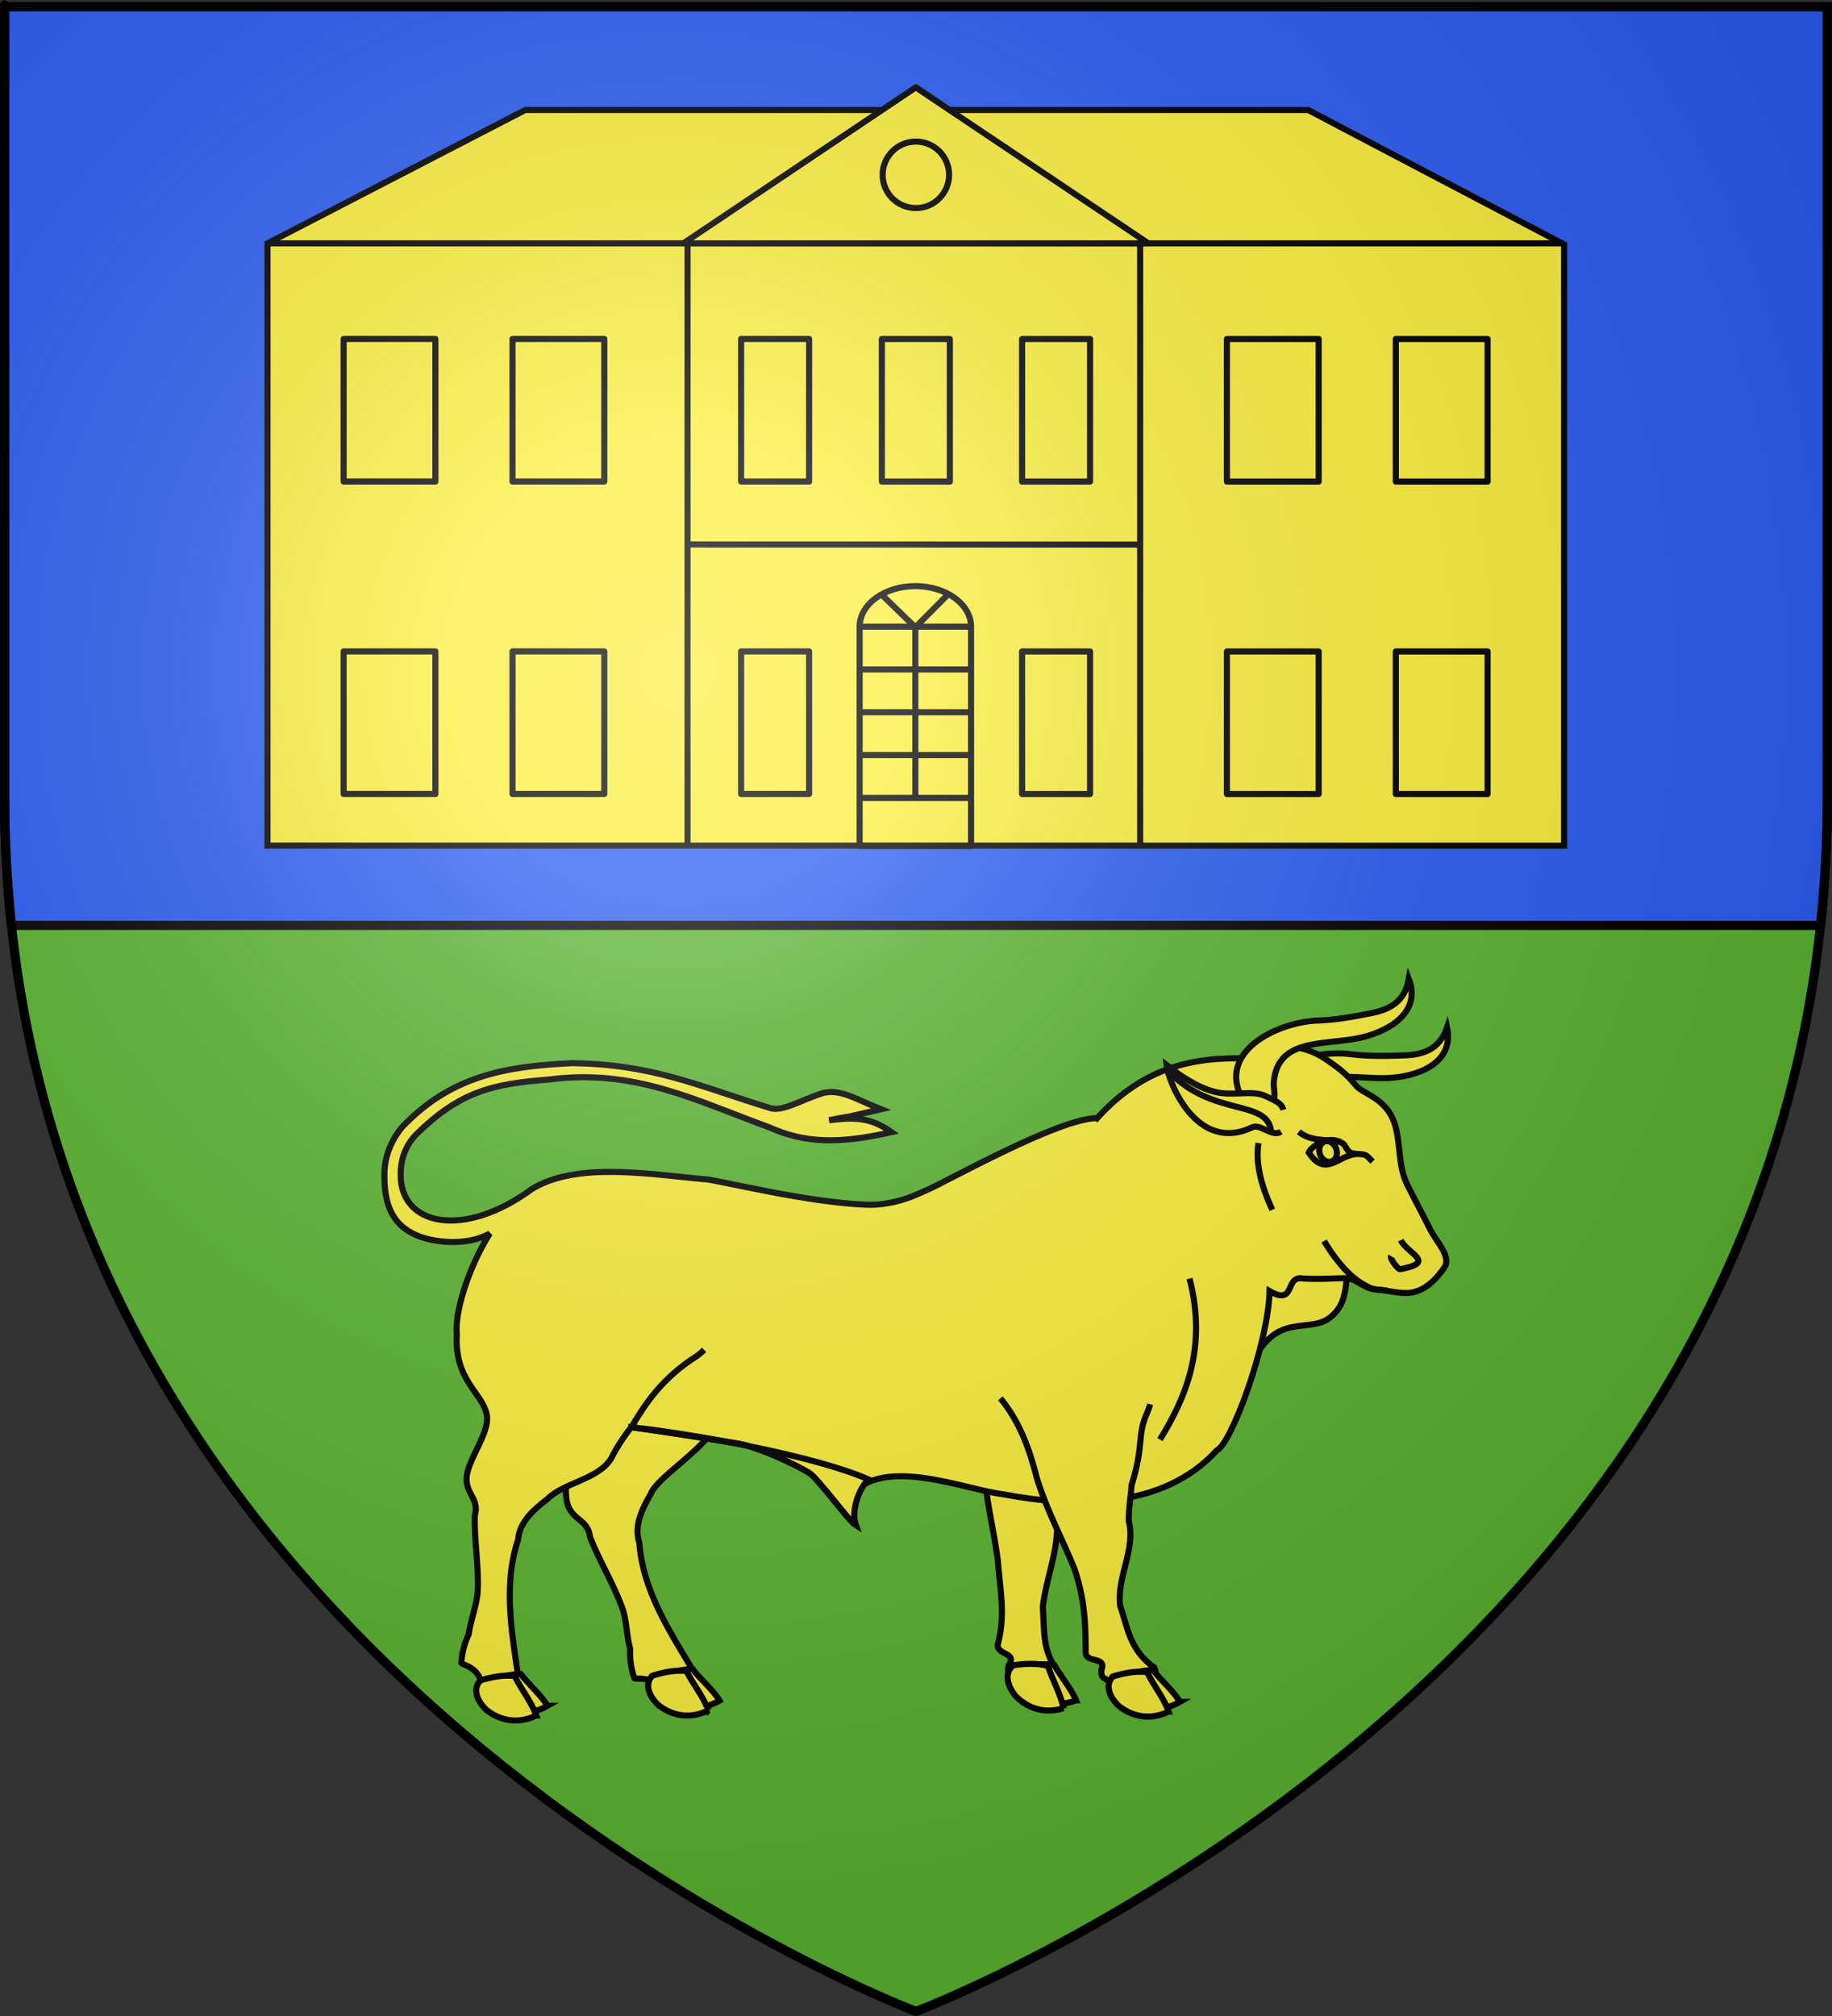 <?xml version="1.0" encoding="UTF-8" standalone="no"?>
<svg
   xmlns:dc="http://purl.org/dc/elements/1.1/"
   xmlns:cc="http://creativecommons.org/ns#"
   xmlns:rdf="http://www.w3.org/1999/02/22-rdf-syntax-ns#"
   xmlns:svg="http://www.w3.org/2000/svg"
   xmlns="http://www.w3.org/2000/svg"
   xmlns:xlink="http://www.w3.org/1999/xlink"
   xmlns:sodipodi="http://sodipodi.sourceforge.net/DTD/sodipodi-0.dtd"
   xmlns:inkscape="http://www.inkscape.org/namespaces/inkscape"
   height="660"
   width="600"
   version="1.0"
   id="svg2"
   sodipodi:version="0.32"
   inkscape:version="1.0.1 (c497b03c, 2020-09-10)"
   sodipodi:docname="Blason_ville_fr_Saint-Aubin-en-Charollais.svg"
   inkscape:export-filename="/Users/olivier/Desktop/Blason Rouge/Blason_Vide_3D.png"
   inkscape:export-xdpi="144"
   inkscape:export-ydpi="144"
   inkscape:output_extension="org.inkscape.output.svg.inkscape">
  <rect width="100%" height="100%" fill="#333333" stroke="none"/>
  <sodipodi:namedview
     inkscape:window-height="942"
     inkscape:window-width="1920"
     inkscape:pageshadow="2"
     inkscape:pageopacity="0.0"
     guidetolerance="10.0"
     gridtolerance="10.0"
     objecttolerance="10.0"
     borderopacity="1.0"
     bordercolor="#666666"
     pagecolor="#ffffff"
     id="base"
     showgrid="false"
     height="660px"
     inkscape:zoom="0.59333333"
     inkscape:cx="625.5983"
     inkscape:cy="200.09871"
     inkscape:window-x="0"
     inkscape:window-y="25"
     inkscape:current-layer="layer4"
     inkscape:object-nodes="true"
     inkscape:snap-global="true"
     inkscape:document-rotation="0"
     inkscape:window-maximized="0" />
  <desc
     id="desc4">Flag of Canton of Valais (Wallis)</desc>
  <defs
     id="defs6">
    <linearGradient
       id="linearGradient2893">
      <stop
         style="stop-color:white;stop-opacity:0.314;"
         offset="0"
         id="stop2895" />
      <stop
         id="stop2897"
         offset="0.19"
         style="stop-color:white;stop-opacity:0.251;" />
      <stop
         style="stop-color:#6b6b6b;stop-opacity:0.125;"
         offset="0.6"
         id="stop2901" />
      <stop
         style="stop-color:black;stop-opacity:0.125;"
         offset="1"
         id="stop2899" />
    </linearGradient>
    <radialGradient
       inkscape:collect="always"
       xlink:href="#linearGradient2893"
       id="radialGradient3163"
       gradientUnits="userSpaceOnUse"
       gradientTransform="matrix(1.353,0,0,1.349,-77.629,-85.747)"
       cx="221.445"
       cy="226.331"
       fx="221.445"
       fy="226.331"
       r="300" />
  </defs>
  <g
     inkscape:groupmode="layer"
     id="layer3"
     inkscape:label="Fond écu"
     style="display:inline"
     sodipodi:insensitive="true">
    <path
       id="path2855"
       style="fill:#5ab532;fill-opacity:1;fill-rule:evenodd;stroke:none;stroke-width:1px;stroke-linecap:butt;stroke-linejoin:miter;stroke-opacity:1"
       d="m 300,658.5 c 0,0 298.5,-112.32 298.5,-397.772 0,-285.452 0,-258.552 0,-258.552 H 1.5 V 260.728 C 1.5,546.18 300,658.5 300,658.5 Z"
       sodipodi:nodetypes="cccccc" />
    <path
       d=""
       inkscape:connector-curvature="0"
       id="path4456"
       style="fill:none;stroke:#000000;stroke-width:1px;stroke-linecap:butt;stroke-linejoin:miter;stroke-opacity:1" />
    <path
       id="rect8702"
       style="opacity:1;fill:#2b5df2;fill-opacity:1;stroke:#000000;stroke-width:3;stroke-linejoin:round;stroke-miterlimit:4;stroke-dasharray:none;stroke-opacity:1"
       d="M 1.5,2.176 V 260.729 c 0,14.522 0.785,28.589 2.252,42.223 H 596.248 C 597.715,289.317 598.5,275.251 598.5,260.729 V 2.176 Z" />
  </g>
  <g
     inkscape:groupmode="layer"
     id="layer4"
     inkscape:label="Meubles"
     sodipodi:insensitive="true"
     style="display:inline">
    <g
       id="g247"
       transform="matrix(0.835,0,0,0.835,-489.323,-186.275)"
       style="stroke-width:2.396;stroke-miterlimit:4;stroke-dasharray:none">
      <path
         id="path1263"
         style="fill:#fcef3c;fill-opacity:1;stroke:#000000;stroke-width:2.396;stroke-linecap:butt;stroke-linejoin:miter;stroke-miterlimit:4;stroke-dasharray:none;stroke-opacity:1"
         d="M 792.051,266.199 690.938,318.5 v 236.117 l 508.562,0.031 V 318.924 l -100.406,-52.725 z"
         sodipodi:nodetypes="ccccccc" />
      <path
         style="fill:none;fill-opacity:1;stroke:#000000;stroke-width:2.396;stroke-linejoin:round;stroke-miterlimit:4;stroke-dasharray:none;stroke-opacity:1"
         d="m 756.788,478.487 c -11.999,0 -23.998,0 -35.997,0 0,18.631 0,37.261 0,55.892 11.999,0 23.998,0 35.997,0 0,-18.631 0,-37.261 0,-55.892 z"
         id="path1270"
         sodipodi:nodetypes="ccccc" />
      <path
         sodipodi:nodetypes="ccccc"
         id="path1272"
         d="m 1133.49,478.504 c 11.999,0 23.998,0 35.997,0 v 55.892 c -11.999,0 -23.998,0 -35.997,0 z"
         style="fill:none;fill-opacity:1;stroke:#000000;stroke-width:2.396;stroke-linejoin:round;stroke-miterlimit:4;stroke-dasharray:none;stroke-opacity:1" />
      <path
         id="rect9872"
         style="fill:none;fill-opacity:1;stroke:#000000;stroke-width:2.396;stroke-linejoin:round;stroke-miterlimit:4;stroke-dasharray:none;stroke-opacity:1"
         d="M 1199.5,318.5 H 690.938"
         sodipodi:nodetypes="cc" />
      <path
         style="fill:#ffffff;fill-opacity:1;stroke:#000000;stroke-width:2.396;stroke-linejoin:round;stroke-miterlimit:4;stroke-dasharray:none;stroke-opacity:1"
         d="M 1033.22,436.562 V 318.515"
         id="path217" />
      <path
         style="fill:#ffffff;fill-opacity:1;stroke:#000000;stroke-width:2.396;stroke-linejoin:round;stroke-miterlimit:4;stroke-dasharray:none;stroke-opacity:1"
         d="M 855.681,318.476 V 436.562"
         id="path10849" />
      <path
         id="path9832"
         d="m 945.219,257.332 -91.211,61.172 h 91.211 91.25 z"
         style="fill:#fcef3c;fill-opacity:1;stroke:#000000;stroke-width:2.396;stroke-linejoin:round;stroke-miterlimit:4;stroke-dasharray:none;stroke-opacity:1"
         sodipodi:nodetypes="ccccc" />
      <path
         style="fill:none;fill-opacity:1;stroke:#000000;stroke-width:2.396;stroke-linejoin:round;stroke-miterlimit:4;stroke-dasharray:none;stroke-opacity:1"
         d="m 931.906,356.004 c 8.888,0 17.777,0 26.665,0 0,18.631 0,37.261 0,55.892 -8.888,0 -17.777,0 -26.665,0 0,-18.631 0,-37.261 0,-55.892 z"
         id="rect9848"
         sodipodi:nodetypes="ccccc" />
      <path
         id="rect9923"
         d="M 1033.22,554.648 V 436.601 l -177.539,-0.039 v 118.086"
         style="fill:none;fill-opacity:1;stroke:#000000;stroke-width:2.396;stroke-linejoin:round;stroke-miterlimit:4;stroke-dasharray:none;stroke-opacity:1"
         sodipodi:nodetypes="cccc" />
      <path
         sodipodi:nodetypes="ccccc"
         id="path10030"
         d="m 986.906,356.004 c 8.888,0 17.777,0 26.665,0 0,18.631 0,37.261 0,55.892 -8.888,0 -17.777,0 -26.665,0 0,-18.631 0,-37.261 0,-55.892 z"
         style="fill:none;fill-opacity:1;stroke:#000000;stroke-width:2.396;stroke-linejoin:round;stroke-miterlimit:4;stroke-dasharray:none;stroke-opacity:1" />
      <path
         style="fill:none;fill-opacity:1;stroke:#000000;stroke-width:2.396;stroke-linejoin:round;stroke-miterlimit:4;stroke-dasharray:none;stroke-opacity:1"
         d="m 986.906,478.504 c 8.888,0 17.777,0 26.665,0 0,18.631 0,37.261 0,55.892 -8.888,0 -17.777,0 -26.665,0 0,-18.631 0,-37.261 0,-55.892 z"
         id="path10046"
         sodipodi:nodetypes="ccccc" />
      <path
         style="fill:none;fill-opacity:1;stroke:#000000;stroke-width:2.396;stroke-linejoin:round;stroke-miterlimit:4;stroke-dasharray:none;stroke-opacity:1"
         d="m 1067.24,356.004 c 11.999,0 23.998,0 35.997,0 0,18.631 0,37.261 0,55.892 -11.999,0 -23.998,0 -35.997,0 0,-18.631 0,-37.261 0,-55.892 z"
         id="path10062"
         sodipodi:nodetypes="ccccc" />
      <path
         sodipodi:nodetypes="ccccc"
         id="path10078"
         d="m 1067.24,478.504 c 11.999,0 23.998,0 35.997,0 0,18.631 0,37.261 0,55.892 -11.999,0 -23.998,0 -35.997,0 0,-18.631 0,-37.261 0,-55.892 z"
         style="fill:none;fill-opacity:1;stroke:#000000;stroke-width:2.396;stroke-linejoin:round;stroke-miterlimit:4;stroke-dasharray:none;stroke-opacity:1" />
      <path
         sodipodi:nodetypes="ccccc"
         id="path10094"
         d="m 1133.49,356.004 c 11.999,0 23.998,0 35.997,0 v 55.892 c -11.999,0 -23.998,0 -35.997,0 z"
         style="fill:none;fill-opacity:1;stroke:#000000;stroke-width:2.396;stroke-linejoin:round;stroke-miterlimit:4;stroke-dasharray:none;stroke-opacity:1" />
      <path
         id="path10315"
         d="m 945.039,452.879 c 12.068,0 21.85,7.114 21.85,15.891 v 86.016 h -21.85 -21.85 v -86.016 c 0,-8.777 9.782,-15.891 21.85,-15.891 z"
         style="fill:none;fill-opacity:1;stroke:#000000;stroke-width:2.396;stroke-linejoin:round;stroke-miterlimit:4;stroke-dasharray:none;stroke-opacity:1"
         sodipodi:nodetypes="sscccss" />
      <path
         style="fill:none;fill-opacity:1;stroke:#000000;stroke-width:2.396;stroke-linejoin:round;stroke-miterlimit:4;stroke-dasharray:none;stroke-opacity:1"
         d="m 945.039,535.986 4e-5,-66.945 -13.096,-12.71"
         id="path10317"
         sodipodi:nodetypes="ccc" />
      <path
         style="fill:#ffffff;fill-opacity:1;stroke:#000000;stroke-width:2.396;stroke-linejoin:round;stroke-miterlimit:4;stroke-dasharray:none;stroke-opacity:1"
         d="m 923.176,485.561 h 44.041"
         id="path10319"
         sodipodi:nodetypes="cc" />
      <path
         style="fill:#ffffff;fill-opacity:1;stroke:#000000;stroke-width:2.396;stroke-linejoin:round;stroke-miterlimit:4;stroke-dasharray:none;stroke-opacity:1"
         d="M 967.217,468.793 H 923.176"
         id="path10321"
         sodipodi:nodetypes="cc" />
      <path
         style="fill:#ffffff;fill-opacity:1;stroke:#000000;stroke-width:2.396;stroke-linejoin:round;stroke-miterlimit:4;stroke-dasharray:none;stroke-opacity:1"
         d="m 923.176,502.328 h 44.041"
         id="path10323"
         sodipodi:nodetypes="cc" />
      <path
         id="path10325"
         d="m 923.176,519.128 h 44.041"
         style="fill:#ffffff;fill-opacity:1;stroke:#000000;stroke-width:2.396;stroke-linejoin:round;stroke-miterlimit:4;stroke-dasharray:none;stroke-opacity:1"
         sodipodi:nodetypes="cc" />
      <path
         style="fill:#ffffff;fill-opacity:1;stroke:#000000;stroke-width:2.396;stroke-linejoin:round;stroke-miterlimit:4;stroke-dasharray:none;stroke-opacity:1"
         d="m 923.176,535.928 h 44.041"
         id="path10327"
         sodipodi:nodetypes="cc" />
      <path
         sodipodi:nodetypes="cc"
         style="fill:#ffffff;fill-opacity:1;stroke:#000000;stroke-width:2.396;stroke-linejoin:round;stroke-miterlimit:4;stroke-dasharray:none;stroke-opacity:1"
         d="M 945.039,469.041 957.845,456.14"
         id="path10329" />
      <path
         style="fill:none;fill-opacity:1;stroke:#000000;stroke-width:2.396;stroke-linejoin:round;stroke-miterlimit:4;stroke-dasharray:none;stroke-opacity:1"
         d="m 903.371,355.987 c -8.888,0 -17.777,0 -26.665,0 0,18.631 0,37.261 0,55.892 8.888,0 17.777,0 26.665,0 0,-18.631 0,-37.261 0,-55.892 z"
         id="path10333"
         sodipodi:nodetypes="ccccc" />
      <path
         sodipodi:nodetypes="ccccc"
         id="path10349"
         d="m 903.371,478.487 c -8.888,0 -17.777,0 -26.665,0 0,18.631 0,37.261 0,55.892 8.888,0 17.777,0 26.665,0 0,-18.631 0,-37.261 0,-55.892 z"
         style="fill:none;fill-opacity:1;stroke:#000000;stroke-width:2.396;stroke-linejoin:round;stroke-miterlimit:4;stroke-dasharray:none;stroke-opacity:1" />
      <path
         sodipodi:nodetypes="ccccc"
         id="path10365"
         d="m 823.038,355.987 c -11.999,0 -23.998,0 -35.997,0 0,18.631 0,37.261 0,55.892 11.999,0 23.998,0 35.997,0 0,-18.631 0,-37.261 0,-55.892 z"
         style="fill:none;fill-opacity:1;stroke:#000000;stroke-width:2.396;stroke-linejoin:round;stroke-miterlimit:4;stroke-dasharray:none;stroke-opacity:1" />
      <path
         style="fill:none;fill-opacity:1;stroke:#000000;stroke-width:2.396;stroke-linejoin:round;stroke-miterlimit:4;stroke-dasharray:none;stroke-opacity:1"
         d="m 823.038,478.487 c -11.999,0 -23.998,0 -35.997,0 0,18.631 0,37.261 0,55.892 11.999,0 23.998,0 35.997,0 0,-18.631 0,-37.261 0,-55.892 z"
         id="path10381"
         sodipodi:nodetypes="ccccc" />
      <path
         style="fill:none;fill-opacity:1;stroke:#000000;stroke-width:2.396;stroke-linejoin:round;stroke-miterlimit:4;stroke-dasharray:none;stroke-opacity:1"
         d="m 756.788,355.987 c -11.999,0 -23.998,0 -35.997,0 0,18.631 0,37.261 0,55.892 11.999,0 23.998,0 35.997,0 0,-18.631 0,-37.261 0,-55.892 z"
         id="path10397"
         sodipodi:nodetypes="ccccc" />
      <ellipse
         id="path4160"
         style="fill:none;fill-opacity:1;stroke:#000000;stroke-width:2.396;stroke-linejoin:round;stroke-miterlimit:4;stroke-dasharray:none;stroke-opacity:1"
         cx="945.238"
         cy="291.626"
         rx="13.035"
         ry="13.035" />
    </g>
    <g
       id="g536"
       transform="matrix(-0.814,0,0,0.811,475.465,319.253)"
       style="stroke-width:2.462;stroke-miterlimit:4;stroke-dasharray:none">
      <g
         id="layer3-5"
         inkscape:label="Fond écu"
         style="display:inline;stroke-width:2.462;stroke-miterlimit:4;stroke-dasharray:none"
         transform="translate(-86.043,-218.291)">
        <g
           id="g60123"
           transform="matrix(0.826,0,0,0.826,86.304,218.551)"
           style="stroke:#000000;stroke-width:2.979;stroke-miterlimit:4;stroke-dasharray:none;stroke-opacity:1">
          <g
             transform="translate(-7.904,2.071)"
             id="g60125"
             style="stroke:#000000;stroke-width:2.979;stroke-miterlimit:4;stroke-dasharray:none;stroke-opacity:1" />
          <g
             transform="translate(-7.904,2.071)"
             id="g53563"
             style="stroke:#000000;stroke-width:2.979;stroke-miterlimit:4;stroke-dasharray:none;stroke-opacity:1">
            <path
               sodipodi:nodetypes="cccscccccccsc"
               d="m 360.357,204.268 c 1.61,20.777 33.336,36.461 37.44,46.905 4.335,7.482 8.22,15.831 5.546,23.768 -1.236,17.253 -8.71,32.733 -17.472,47.873 -2.416,4.174 -4.929,8.322 -7.437,12.474 -2.892,7.577 8.499,10.65 13.93,12.863 3.166,-8.284 12.279,-6.356 13.319,-6.892 1.504,-3.843 2.407,-9.54 2.109,-14.259 1.92,-7.591 1.689,-14.323 3.915,-20.347 4.103,-11.417 11.205,-23.025 15.581,-34.328 0.961,-8.364 7.724,-8.047 10.66,-15.182 3.281,-8.177 -1.937,-24.919 2.765,-32.446 5.879,-9.411 21.139,-9.29 28.771,-31.078"
               style="fill:#fcef3c;fill-opacity:1;fill-rule:evenodd;stroke:#000000;stroke-width:2.979;stroke-linecap:butt;stroke-linejoin:miter;stroke-miterlimit:4;stroke-dasharray:none;stroke-opacity:1"
               id="path47639" />
            <g
               id="g45640"
               transform="rotate(0.472,14473.252,-168075.55)"
               style="stroke:#000000;stroke-width:2.979;stroke-miterlimit:4;stroke-dasharray:none;stroke-opacity:1">
              <path
                 style="fill:#fcef3c;fill-opacity:1;fill-rule:evenodd;stroke:#000000;stroke-width:2.979;stroke-linecap:butt;stroke-linejoin:miter;stroke-miterlimit:4;stroke-dasharray:none;stroke-opacity:1"
                 d="m 1752.219,462.651 c 7.993,4.592 16.763,4.48 24.618,0.42 4.588,-2.966 8.41,-7.73 4.827,-12.187 -5.375,-2.087 -10.416,-3.645 -16.412,-3.782 -3.921,5.229 -9.758,9.979 -13.033,15.549 z"
                 id="path44669"
                 sodipodi:nodetypes="ccccc" />
              <path
                 sodipodi:nodetypes="ccccc"
                 id="path43698"
                 d="m 1757.657,467.362 c 8.559,4.166 17.187,2.907 24.326,-2.704 4.082,-3.951 7.142,-9.838 2.949,-14.42 -5.607,-1.669 -10.807,-2.781 -16.737,-2.162 -3.089,6.427 -8.137,12.557 -10.538,19.287 z"
                 style="fill:#fcef3c;fill-opacity:1;fill-rule:evenodd;stroke:#000000;stroke-width:2.979;stroke-linecap:butt;stroke-linejoin:miter;stroke-miterlimit:4;stroke-dasharray:none;stroke-opacity:1" />
            </g>
            <path
               d="m 113.676,119.008 c 0,9.879 -5.775,16.809 -17.935,23.846"
               style="fill:#fcef3c;fill-opacity:1;fill-rule:evenodd;stroke:#000000;stroke-width:2.979;stroke-linecap:butt;stroke-linejoin:miter;stroke-miterlimit:4;stroke-dasharray:none;stroke-opacity:1"
               id="path1048"
               sodipodi:nodetypes="cc" />
            <path
               sodipodi:nodetypes="ccccccccccccc"
               id="path47671"
               d="m 243.487,193.316 c -6.501,13.805 -7.72,28.026 -7.738,42.882 -1.159,17.602 -4.798,30.947 -6.997,46.907 -1.105,14.944 -3.852,26.382 -0.232,40.81 2.014,5.962 -9.533,4.488 -5.284,10.62 1.273,3.568 0.295,3.452 -2.54,6.809 -5.872,-0.107 -12.894,2.791 -18.236,-0.165 -1.571,4.014 -5.443,2.894 -4.443,-1.427 9.574,-11.284 7.812,-21.909 8.779,-33.312 -1.569,-13.892 -7.072,-25.798 -6.965,-39.892 -1.307,-5.778 -3.6,-10.762 -5.675,-16.933 -10.792,-17.642 -8.241,-22.713 -15.928,-32.385 -0.873,-1.17 -1.707,-2.375 -2.402,-3.661"
               style="fill:#fcef3c;fill-opacity:1;fill-rule:evenodd;stroke:#000000;stroke-width:2.979;stroke-linecap:butt;stroke-linejoin:miter;stroke-miterlimit:4;stroke-dasharray:none;stroke-opacity:1" />
            <g
               transform="rotate(-8.523,228.834,10885.756)"
               id="g47673"
               style="stroke:#000000;stroke-width:2.979;stroke-miterlimit:4;stroke-dasharray:none;stroke-opacity:1">
              <path
                 style="fill:#fcef3c;fill-opacity:1;fill-rule:evenodd;stroke:#000000;stroke-width:2.979;stroke-linecap:butt;stroke-linejoin:miter;stroke-miterlimit:4;stroke-dasharray:none;stroke-opacity:1"
                 d="m 1752.219,462.651 c 7.993,4.592 16.763,4.48 24.618,0.42 4.588,-2.966 8.41,-7.73 4.827,-12.187 -5.375,-2.087 -10.416,-3.645 -16.412,-3.782 -3.921,5.229 -9.758,9.979 -13.033,15.549 z"
                 id="path47675"
                 sodipodi:nodetypes="ccccc" />
              <path
                 sodipodi:nodetypes="ccccc"
                 id="path47677"
                 d="m 1757.657,467.362 c 8.559,4.166 17.187,2.907 24.326,-2.704 4.082,-3.951 7.142,-9.838 2.949,-14.42 -5.607,-1.669 -10.807,-2.781 -16.737,-2.162 -3.089,6.427 -8.137,12.557 -10.538,19.287 z"
                 style="fill:#fcef3c;fill-opacity:1;fill-rule:evenodd;stroke:#000000;stroke-width:2.979;stroke-linecap:butt;stroke-linejoin:miter;stroke-miterlimit:4;stroke-dasharray:none;stroke-opacity:1" />
            </g>
            <path
               style="fill:#fcef3c;fill-opacity:1;fill-rule:evenodd;stroke:#000000;stroke-width:2.979;stroke-linecap:butt;stroke-linejoin:miter;stroke-miterlimit:4;stroke-dasharray:none;stroke-opacity:1"
               d="m 55.643,128.358 c 5.19,16.802 0.676,26.952 10.285,35.788 10.417,9.58 26.587,-3.012 38.805,22.898 l 14.696,-79.044 z"
               id="path48655"
               sodipodi:nodetypes="csccc" />
            <path
               sodipodi:nodetypes="cssssssc"
               id="path51603"
               d="m 9.87,23.199 c 3.808,11.208 12.379,13.288 20.716,13.609 8.646,0.333 17.45,0.522 26.081,-0.578 18.696,-2.382 49.348,6.154 43.359,29.613 -1.18,4.623 -8.102,5.985 -12.667,6.441 -5.005,0.501 -3.629,-6.3 -4.442,-9.604 C 77.81,41.909 57.115,48.356 39.625,47.906 25.249,47.536 6.174,41.18 9.87,23.199 Z"
               style="fill:#fcef3c;fill-opacity:1;fill-rule:evenodd;stroke:#000000;stroke-width:2.979;stroke-linecap:butt;stroke-linejoin:miter;stroke-miterlimit:4;stroke-dasharray:none;stroke-opacity:1" />
            <path
               id="path40783"
               style="fill:#fcef3c;fill-opacity:1;fill-rule:evenodd;stroke:#000000;stroke-width:2.979;stroke-linecap:butt;stroke-linejoin:miter;stroke-miterlimit:4;stroke-dasharray:none;stroke-opacity:1"
               d="m 180.33,67.468 c 18.833,0 75.208,32.057 83.055,35.195 2.693,1.077 14.658,7.771 29.718,7.122 28.815,-1.242 68.966,-11.308 77.211,-12.339 27.059,-2.327 62.879,-8.984 85.266,4.618 33.348,24.642 64.151,17.966 64.002,-6.963 -0.041,-5.231 -0.945,-12.7 -7.58,-19.684 C 491.044,54.816 475.377,50.714 447.472,48.635 405.685,43.048 375.423,59.067 340.281,71.877 c -17.355,7.795 -33.555,8.387 -59.826,2.455 10.985,-7.847 19.099,-7.057 30.434,-5.837 -16.611,-3.346 0.381,0.589 -25.28,-5.339 10.386,-3.995 20.092,-10.587 28.756,-7.765 11.032,3.592 19.211,9.032 25.225,7.171 35.49,-10.987 57.442,-21.419 96.362,-21.945 32.799,1.491 59.274,6.281 82.955,31.278 5.535,6.822 8.497,14.519 8.596,22.708 0.171,14.153 -3.229,24.768 -15.622,30.117 -8.448,3.647 -24.626,5.428 -35.726,-0.866 10.406,16.586 17.206,38.549 16.073,49.133 1.319,23.049 -12.819,28.796 -14.634,39.743 -1.452,8.755 9.794,22.211 9.904,31.021 0.028,7.715 -6.338,10.02 -4.014,18.111 0.298,12.117 -2.023,24.457 -1.428,36.574 0.257,6.416 3.276,13.65 4.418,21.396 2.087,4.243 3.44,9.849 3.527,13.975 -0.755,0.894 -9.909,2.613 -9.653,11.477 -5.865,0.042 -17.562,1.578 -17.801,-6.528 0.721,-4.797 1.45,-9.592 2.078,-14.374 2.278,-17.344 3.235,-34.507 -2.248,-50.912 -0.578,-8.356 -7.371,-14.573 -14.246,-19.817 -7.799,-8.068 -25.105,-9.543 -31.252,-20.135 -2.209,-4.745 -6.903,-11.711 -9.627,-14.992 -25.499,3.518 -52.738,8.068 -54.672,8.547 -8.144,2.015 -21.597,7.69 -31.778,13.598 -4.396,2.551 -19.185,23.378 -22.95,25.74 3.237,-9.446 4.93,-15.717 2.708,-14.384 -16.198,-19.806 -55.595,-3.014 -74.47,-0.714 -35.356,6.681 -77.937,7.356 -104.087,-21.508 -6.851,-2.911 -24.903,-51.292 -25.682,-77.788 -12.941,7.428 -7.275,-7.634 -16.023,-6.182 -6.494,0.423 -13.082,0.079 -19.596,-0.141 -7.306,-0.246 -9.287,4.927 -16.115,5.496 -6.673,0.556 -12.823,2.582 -18.238,1.382 -6.075,-1.345 -11.225,-6.252 -15.15,-12.09 -3.547,-5.275 3.671,-12.343 6.681,-18.219 l 11.035,-21.537 c 4.687,-9.148 3.439,-17.444 5.748,-27.824 3.403,-15.298 15.984,-16.81 19.666,-21.43 4.39,-5.509 8.708,-8.781 14.657,-12.831 11.859,-8.074 26.097,-7.904 37.847,-0.324 26.929,-0.831 50.884,4.243 73.496,29.153 z"
               sodipodi:nodetypes="csscccccccccssccssccscccccccsccccssccccccssssssssscc" />
            <g
               id="g47663"
               style="stroke:#000000;stroke-width:2.979;stroke-miterlimit:4;stroke-dasharray:none;stroke-opacity:1">
              <path
                 sodipodi:nodetypes="ccccccccccccc"
                 id="path43695"
                 d="m 227.436,204.404 c -9.664,11.809 -14.304,25.307 -17.935,39.712 -5.406,16.792 -12.181,28.85 -18.195,43.797 -4.706,14.227 -5.394,25.272 -5.392,40.147 0.504,6.272 -10.338,2.035 -7.708,9.016 0.367,3.77 -0.553,3.42 -4.119,5.987 -5.669,-1.532 -13.185,-0.428 -17.648,-4.596 -2.5,3.512 -5.983,1.483 -3.962,-2.465 12.031,-8.617 12.906,-19.351 16.618,-30.177 1.856,-13.857 -7.723,-27.672 -4.191,-41.317 0.138,-5.922 -0.874,-11.314 -1.387,-17.805 -6.178,-19.737 -2.47,-24.035 -7.573,-35.286 -0.562,-1.347 -1.078,-2.719 -1.44,-4.135"
                 style="fill:#fcef3c;fill-opacity:1;fill-rule:evenodd;stroke:#000000;stroke-width:2.979;stroke-linecap:butt;stroke-linejoin:miter;stroke-miterlimit:4;stroke-dasharray:none;stroke-opacity:1" />
              <g
                 transform="translate(-1612.203,-109.879)"
                 id="g45644"
                 style="stroke:#000000;stroke-width:2.979;stroke-miterlimit:4;stroke-dasharray:none;stroke-opacity:1">
                <path
                   style="fill:#fcef3c;fill-opacity:1;fill-rule:evenodd;stroke:#000000;stroke-width:2.979;stroke-linecap:butt;stroke-linejoin:miter;stroke-miterlimit:4;stroke-dasharray:none;stroke-opacity:1"
                   d="m 1752.219,462.651 c 7.993,4.592 16.763,4.48 24.618,0.42 4.588,-2.966 8.41,-7.73 4.827,-12.187 -5.375,-2.087 -10.416,-3.645 -16.412,-3.782 -3.921,5.229 -9.758,9.979 -13.033,15.549 z"
                   id="path45646"
                   sodipodi:nodetypes="ccccc" />
                <path
                   sodipodi:nodetypes="ccccc"
                   id="path45648"
                   d="m 1757.657,467.362 c 8.559,4.166 17.187,2.907 24.326,-2.704 4.082,-3.951 7.142,-9.838 2.949,-14.42 -5.607,-1.669 -10.807,-2.781 -16.737,-2.162 -3.089,6.427 -8.137,12.557 -10.538,19.287 z"
                   style="fill:#fcef3c;fill-opacity:1;fill-rule:evenodd;stroke:#000000;stroke-width:2.979;stroke-linecap:butt;stroke-linejoin:miter;stroke-miterlimit:4;stroke-dasharray:none;stroke-opacity:1" />
              </g>
            </g>
            <path
               style="fill:#fcef3c;fill-opacity:1;fill-rule:evenodd;stroke:#000000;stroke-width:2.979;stroke-linecap:butt;stroke-linejoin:miter;stroke-miterlimit:4;stroke-dasharray:none;stroke-opacity:1"
               d="m 371.777,180.736 c 1.006,1.007 2.085,1.941 3.219,2.802 17.307,10.854 25.629,23.825 32.453,35.411"
               id="path35178"
               sodipodi:nodetypes="ccc" />
            <path
               style="fill:#fcef3c;fill-opacity:1;fill-rule:evenodd;stroke:#000000;stroke-width:2.979;stroke-linecap:butt;stroke-linejoin:miter;stroke-miterlimit:4;stroke-dasharray:none;stroke-opacity:1"
               d="M 28.5,-0.571 C 30.468,11.102 38.597,14.525 46.775,16.174 c 8.482,1.71 17.143,3.303 25.838,3.597 18.837,0.636 47.731,13.961 38.07,36.161 -1.904,4.375 -8.954,4.613 -13.533,4.334 C 92.129,59.961 94.575,53.467 94.3,50.076 92.576,28.755 71.118,31.812 53.924,28.573 39.792,25.911 21.978,16.588 28.5,-0.571 Z"
               id="path50631"
               sodipodi:nodetypes="cssssssc" />
            <path
               style="fill:none;fill-rule:evenodd;stroke:#000000;stroke-width:2.979;stroke-linecap:butt;stroke-linejoin:miter;stroke-miterlimit:4;stroke-dasharray:none;stroke-opacity:1"
               d="m 135.31,145.866 c -8.887,34.702 2.604,59.3 14.395,78.691"
               id="path52574"
               sodipodi:nodetypes="cc" />
            <path
               style="fill:none;fill-rule:evenodd;stroke:#000000;stroke-width:2.979;stroke-linecap:butt;stroke-linejoin:miter;stroke-miterlimit:4;stroke-dasharray:none;stroke-opacity:1"
               d="m 101.722,79.65 c 1.37,8.47 -0.416,19.044 -6.718,32.628"
               id="path52576"
               sodipodi:nodetypes="cc" />
            <g
               id="g35197"
               transform="rotate(-161.232,63.404,102.938)"
               inkscape:transform-center-y="9.5077597"
               style="stroke:#000000;stroke-width:2.979;stroke-miterlimit:4;stroke-dasharray:none;stroke-opacity:1">
              <path
                 sodipodi:nodetypes="cscsc"
                 id="path1049"
                 style="fill:#fcef3c;fill-opacity:1;fill-rule:evenodd;stroke:#000000;stroke-width:2.979;stroke-linecap:butt;stroke-linejoin:miter;stroke-miterlimit:4;stroke-dasharray:none;stroke-opacity:1"
                 d="m 84.308,110.851 c -1.993,3.986 -1.568,3.861 -3.877,5.104 -9.267,4.989 -20.052,-6.644 -24.15,9.096 2.712,2.843 12.82,5.165 17.297,-1.385 1.069,-1.564 0.137,-5.793 4.705,-6.562" />
              <path
                 sodipodi:nodetypes="cc"
                 id="path1050"
                 style="fill:#fcef3c;fill-opacity:1;fill-rule:evenodd;stroke:#000000;stroke-width:2.979;stroke-linecap:butt;stroke-linejoin:miter;stroke-miterlimit:4;stroke-dasharray:none;stroke-opacity:1"
                 d="m 72.063,125.236 c -8.157,4.249 -13.062,4.79 -17.108,10.981" />
              <ellipse
                 transform="translate(-1.679,0.48)"
                 id="path11022"
                 style="opacity:1;fill:#fcef3c;fill-opacity:1;stroke:#000000;stroke-width:2.979;stroke-miterlimit:4;stroke-dasharray:none;stroke-opacity:1"
                 cx="67.055"
                 cy="121.995"
                 rx="4.198"
                 ry="5.158" />
            </g>
            <path
               d="m 89.594,63.402 c 0.916,-3.249 3.791,-4.402 9.002,-6.832 6.286,-2.931 15.852,0.402 24.853,-2.039 8.685,-2.355 17.038,-8.28 23.102,-13.043 -0.803,7.952 -14.554,43.428 -41.716,30.489 -4.178,-1.99 -9.61,5.033 -14.05,2.147"
               style="fill:#fcef3c;fill-opacity:1;fill-rule:evenodd;stroke:#000000;stroke-width:2.979;stroke-linecap:butt;stroke-linejoin:miter;stroke-miterlimit:4;stroke-dasharray:none;stroke-opacity:1"
               id="path1067"
               sodipodi:nodetypes="csscsc"
               inkscape:transform-center-y="-18.067532"
               inkscape:transform-center-x="6.8305148" />
            <path
               d="m 32.438,127.135 c -3.38,6.76 -17.718,10.815 0.332,14.191 0.956,0.179 5.127,-5.203 4.386,-6.418"
               style="fill:#fcef3c;fill-opacity:1;fill-rule:evenodd;stroke:#000000;stroke-width:2.979;stroke-linecap:butt;stroke-linejoin:miter;stroke-miterlimit:4;stroke-dasharray:none;stroke-opacity:1"
               id="path1054" />
            <path
               style="fill:none;fill-rule:evenodd;stroke:#000000;stroke-width:2.979;stroke-linecap:butt;stroke-linejoin:miter;stroke-miterlimit:4;stroke-dasharray:none;stroke-opacity:1"
               d="m 38.809,151.931 c 2.973,-0.797 5.767,-0.28 8.431,-1.448 8.317,-3.648 15.355,-11.104 22.551,-22.949"
               id="path35202"
               sodipodi:nodetypes="csc" />
            <g
               id="g45656"
               transform="translate(-1304.157,-107.96)"
               style="stroke:#000000;stroke-width:2.979;stroke-miterlimit:4;stroke-dasharray:none;stroke-opacity:1">
              <path
                 sodipodi:nodetypes="ccccc"
                 id="path45658"
                 d="m 1752.219,462.651 c 7.993,4.592 16.763,4.48 24.618,0.42 4.588,-2.966 8.41,-7.73 4.827,-12.187 -5.375,-2.087 -10.416,-3.645 -16.412,-3.782 -3.921,5.229 -9.758,9.979 -13.033,15.549 z"
                 style="fill:#fcef3c;fill-opacity:1;fill-rule:evenodd;stroke:#000000;stroke-width:2.979;stroke-linecap:butt;stroke-linejoin:miter;stroke-miterlimit:4;stroke-dasharray:none;stroke-opacity:1" />
              <path
                 style="fill:#fcef3c;fill-opacity:1;fill-rule:evenodd;stroke:#000000;stroke-width:2.979;stroke-linecap:butt;stroke-linejoin:miter;stroke-miterlimit:4;stroke-dasharray:none;stroke-opacity:1"
                 d="m 1757.657,467.362 c 8.559,4.166 17.187,2.907 24.326,-2.704 4.082,-3.951 7.142,-9.838 2.949,-14.42 -5.607,-1.669 -10.807,-2.781 -16.737,-2.162 -3.089,6.427 -8.137,12.557 -10.538,19.287 z"
                 id="path45660"
                 sodipodi:nodetypes="ccccc" />
            </g>
            <path
               style="fill:none;fill-rule:evenodd;stroke:#000000;stroke-width:2.979;stroke-linecap:butt;stroke-linejoin:miter;stroke-miterlimit:4;stroke-dasharray:none;stroke-opacity:1"
               d="m 95.679,73.393 c 2.17,-15.136 28.456,-6.592 49.536,-28.5"
               id="path49660"
               sodipodi:nodetypes="cc" />
            <path
               sodipodi:nodetypes="cssccc"
               d="m 407.253,218.524 c -25.499,3.518 -52.738,8.068 -54.672,8.547 -8.144,2.015 -21.597,7.69 -31.778,13.598 -4.396,2.551 -19.185,23.378 -22.95,25.74 3.237,-9.446 -4.758,-23.329 -6.98,-21.996 24.838,-11.401 84.146,-22.352 116.379,-25.889 z"
               style="fill:#fcef3c;fill-opacity:1;fill-rule:evenodd;stroke:#000000;stroke-width:2.979;stroke-linecap:butt;stroke-linejoin:miter;stroke-miterlimit:4;stroke-dasharray:none;stroke-opacity:1"
               id="path2204" />
          </g>
        </g>
      </g>
      <g
         id="layer4-5"
         inkscape:label="Meubles"
         transform="translate(-86.043,-218.291)"
         style="stroke-width:2.462;stroke-miterlimit:4;stroke-dasharray:none" />
      <g
         id="layer2-8"
         inkscape:label="Reflet final"
         transform="translate(-86.043,-218.291)"
         style="stroke-width:2.462;stroke-miterlimit:4;stroke-dasharray:none" />
      <g
         id="layer1-2"
         inkscape:label="Contour final"
         transform="translate(-86.043,-218.291)"
         style="stroke-width:2.462;stroke-miterlimit:4;stroke-dasharray:none" />
    </g>
  </g>
  <g
     inkscape:groupmode="layer"
     id="layer2"
     inkscape:label="Reflet final"
     sodipodi:insensitive="true"
     style="display:inline">
    <path
       sodipodi:nodetypes="cccccc"
       d="m 300,658.5 c 0,0 298.5,-112.32 298.5,-397.772 0,-285.452 0,-258.552 0,-258.552 H 1.5 V 260.728 C 1.5,546.18 300,658.5 300,658.5 Z"
       style="opacity:1;fill:url(#radialGradient3163);fill-opacity:1;fill-rule:evenodd;stroke:none;stroke-width:1px;stroke-linecap:butt;stroke-linejoin:miter;stroke-opacity:1"
       id="path2875"
       inkscape:export-xdpi="144"
       inkscape:export-ydpi="144" />
  </g>
  <g
     inkscape:groupmode="layer"
     id="layer1"
     inkscape:label="Contour final"
     sodipodi:insensitive="true"
     style="display:inline">
    <path
       sodipodi:nodetypes="cccccc"
       d="m 300,658.5 c 0,0 -298.5,-112.32 -298.5,-397.772 0,-285.452 0,-258.552 0,-258.552 H 598.5 V 260.728 c 0,285.452 -298.5,397.772 -298.5,397.772 z"
       style="opacity:1;fill:none;fill-opacity:1;fill-rule:evenodd;stroke:#000000;stroke-width:3;stroke-linecap:butt;stroke-linejoin:miter;stroke-miterlimit:4;stroke-dasharray:none;stroke-opacity:1"
       id="path1411"
       inkscape:export-xdpi="144"
       inkscape:export-ydpi="144" />
  </g>
</svg>
